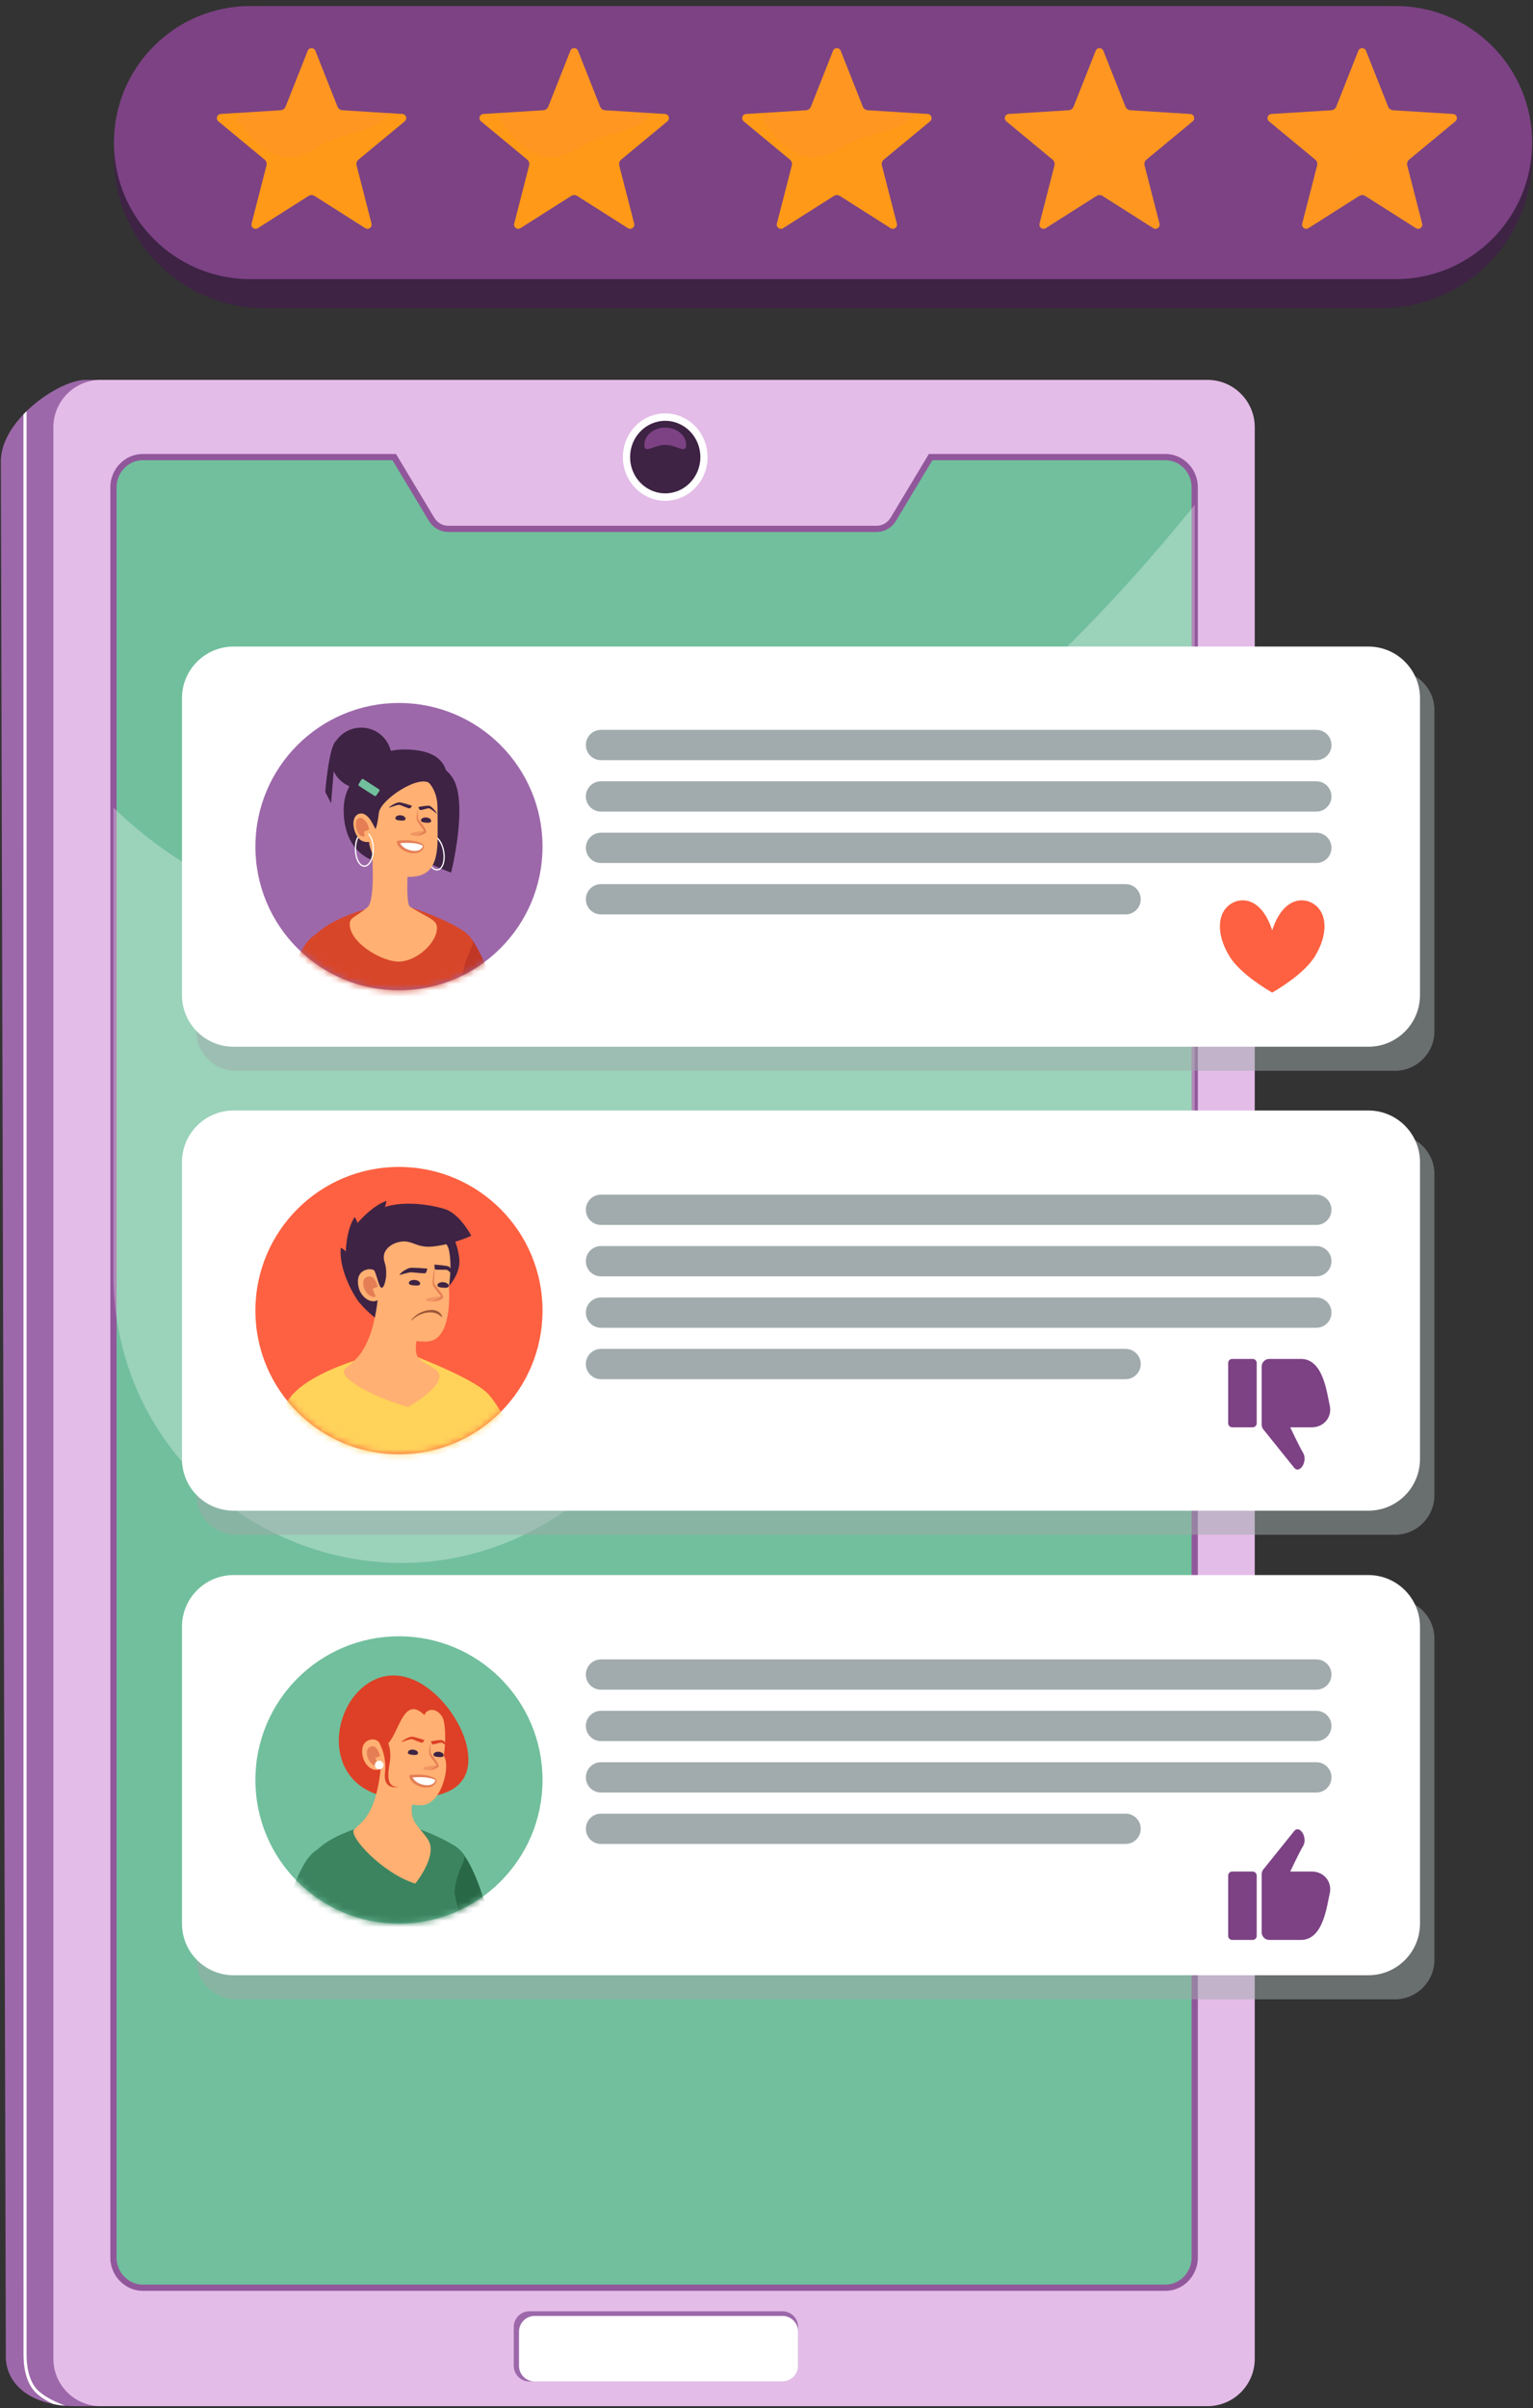 <svg width="244" height="383" viewBox="0 0 244 383" fill="none" xmlns="http://www.w3.org/2000/svg">
<rect x="0" y="0" width="244" height="383" fill="#333333" stroke="none"/>
<path d="M191.347 68.12V374.99C191.347 379.241 188.007 382.69 183.885 382.69H12.018C11.463 382.69 10.928 382.67 10.413 382.63C9.739 382.571 9.105 382.491 8.51 382.363C3.496 381.402 0.929 378.31 0.929 374.802L0.136 73.413C0.136 70.708 1.652 68.082 3.733 65.901L4.228 65.396C7.26 62.433 11.264 60.421 13.593 60.421H183.885C188.007 60.42 191.347 63.868 191.347 68.12Z" fill="#9D68AA"/>
<path d="M8.498 375.158V67.951C8.498 63.791 11.871 60.418 16.031 60.418H192.18C196.341 60.418 199.713 63.791 199.713 67.951V375.158C199.713 379.318 196.34 382.691 192.18 382.691H16.031C11.871 382.691 8.498 379.318 8.498 375.158Z" fill="#E4BCE8"/>
<path d="M124.538 378.769H84.269C82.889 378.769 81.772 377.651 81.772 376.273V370.097C81.772 368.718 82.891 367.6 84.269 367.6H124.538C125.917 367.6 127.035 368.718 127.035 370.097V376.273C127.035 377.651 125.917 378.769 124.538 378.769Z" fill="#9D68AA"/>
<path d="M124.538 378.769H85.106C83.727 378.769 82.609 377.651 82.609 376.273V370.836C82.609 369.457 83.727 368.34 85.106 368.34H124.538C125.917 368.34 127.035 369.458 127.035 370.836V376.273C127.035 377.651 125.917 378.769 124.538 378.769Z" fill="white"/>
<path d="M190.16 77.513V359.04C190.16 359.829 189.981 360.575 189.641 361.224C188.876 362.794 187.302 363.855 185.483 363.855H22.783C22.621 363.855 22.46 363.837 22.298 363.829C21.499 363.759 20.759 363.469 20.138 363.031C19.891 362.856 19.653 362.663 19.441 362.443C19.007 362.022 18.659 361.487 18.429 360.917C18.369 360.768 18.318 360.628 18.267 360.478C18.174 360.18 18.114 359.855 18.071 359.531C18.063 359.373 18.054 359.207 18.054 359.04V77.513C18.054 74.864 20.155 72.698 22.731 72.698H62.751L68.695 82.592C69.265 83.539 70.268 84.118 71.357 84.118H139.517C140.597 84.118 141.609 83.539 142.179 82.592L148.123 72.698H185.481C188.068 72.698 190.16 74.864 190.16 77.513Z" fill="#71BF9D" stroke="#91579B" stroke-width="0.991" stroke-miterlimit="10"/>
<g opacity="0.3">
<path d="M45.979 144.327C35.262 141.648 25.882 136.003 18.055 128.438V202.74C18.055 239.034 58.318 260.927 88.722 241.107C120.145 220.622 155.007 204.389 190.161 190.277V80.279C153.552 125.715 104.427 159.958 45.979 144.327Z" fill="white"/>
</g>
<path d="M10.412 382.63C9.738 382.571 9.104 382.491 8.509 382.363C7.379 381.838 6.289 381.174 5.566 380.401C4.387 379.152 3.762 377.131 3.743 374.564L3.733 65.901L4.228 65.396V374.426C4.228 376.933 4.813 378.885 5.923 380.065C6.964 381.163 8.837 382.045 10.412 382.63Z" fill="white"/>
<path d="M105.881 79.646C109.601 79.646 112.617 76.535 112.617 72.698C112.617 68.861 109.601 65.75 105.881 65.75C102.161 65.75 99.145 68.861 99.145 72.698C99.145 76.535 102.161 79.646 105.881 79.646Z" fill="white"/>
<path d="M105.881 78.467C108.971 78.467 111.475 75.884 111.475 72.698C111.475 69.512 108.971 66.929 105.881 66.929C102.792 66.929 100.287 69.512 100.287 72.698C100.287 75.884 102.792 78.467 105.881 78.467Z" fill="#3E2344"/>
<path d="M109.206 70.758C109.206 72.279 107.718 70.758 105.882 70.758C104.046 70.758 102.557 72.279 102.557 70.758C102.557 69.237 104.045 68.005 105.882 68.005C107.719 68.005 109.206 69.238 109.206 70.758Z" fill="#7C4284"/>
<path opacity="0.5" d="M222.019 106.66H37.553C34.078 106.66 31.261 109.477 31.261 112.952V164.016C31.261 167.491 34.078 170.308 37.553 170.308H222.019C225.494 170.308 228.311 167.491 228.311 164.016V112.953C228.311 109.478 225.494 106.66 222.019 106.66Z" fill="#A1ABAD"/>
<path d="M217.797 166.481H37.182C32.644 166.481 28.964 162.802 28.964 158.263V111.05C28.964 106.511 32.643 102.832 37.182 102.832H217.797C222.335 102.832 226.015 106.511 226.015 111.05V158.263C226.014 162.801 222.335 166.481 217.797 166.481Z" fill="white"/>
<path fill-rule="evenodd" clip-rule="evenodd" d="M202.49 147.968C204.243 142.54 207.748 142.54 209.5 144.073C211.253 145.606 211.253 148.672 209.5 151.738C208.273 154.038 205.118 156.337 202.49 157.87C199.861 156.337 196.706 154.037 195.48 151.738C193.727 148.672 193.727 145.606 195.48 144.073C197.232 142.539 200.737 142.539 202.49 147.968Z" fill="#FD6141"/>
<path d="M63.501 157.507C76.122 157.507 86.352 147.276 86.352 134.656C86.352 122.036 76.122 111.805 63.501 111.805C50.881 111.805 40.65 122.036 40.65 134.656C40.65 147.276 50.881 157.507 63.501 157.507Z" fill="#9D68AA"/>
<mask id="mask0_7_10153" style="mask-type:luminance" maskUnits="userSpaceOnUse" x="40" y="111" width="47" height="47">
<path d="M63.501 157.507C76.122 157.507 86.352 147.276 86.352 134.656C86.352 122.036 76.122 111.805 63.501 111.805C50.881 111.805 40.65 122.036 40.65 134.656C40.65 147.276 50.881 157.507 63.501 157.507Z" fill="white"/>
</mask>
<g mask="url(#mask0_7_10153)">
<path d="M75.249 149.617C78.73 154.667 81.167 166.805 82.35 173.341C83.153 177.778 77.529 179.414 75.46 175.408C72.926 170.502 69.88 160.784 67.759 154.047C66.378 149.658 71.642 144.384 75.249 149.617Z" fill="#C13725"/>
<path d="M57.488 125.429C60.169 125.429 62.341 123.256 62.341 120.576C62.341 117.896 60.169 115.723 57.488 115.723C54.808 115.723 52.635 117.896 52.635 120.576C52.635 123.256 54.808 125.429 57.488 125.429Z" fill="#3E2344"/>
<path d="M62.607 143.427C62.007 143.746 51.816 145.329 49.114 150.081C47.742 152.494 56.865 179.871 56.865 179.871C56.865 179.871 59.224 183.509 70.789 178.928C70.789 178.928 72.934 168.832 74.292 160.446C74.521 159.031 73.416 156.566 73.586 155.305C74.046 151.894 75.552 150.353 75.199 149.605C73.799 146.63 62.607 143.427 62.607 143.427Z" fill="#D8462A"/>
<path d="M63.024 120.64C63.024 120.64 65.872 123.53 65.91 127.321C65.948 131.113 65.207 134.489 66.121 135.779C67.035 137.069 71.806 138.786 71.806 138.786C71.806 138.786 74.609 127.576 72.017 123.677C69.359 119.68 63.024 120.64 63.024 120.64Z" fill="#3E2344"/>
<path d="M67.917 135.882C68.162 137.303 68.945 138.359 69.662 138.236C70.38 138.112 70.765 136.855 70.52 135.434C70.354 134.472 69.941 133.687 69.469 133.313C69.32 133.176 69.454 133.029 69.604 133.166C70.112 133.577 70.541 134.39 70.715 135.401C70.983 136.956 70.535 138.287 69.696 138.432C68.857 138.576 67.99 137.472 67.722 135.917C67.582 135.102 67.601 134.459 67.807 133.906C67.845 133.938 67.937 133.989 67.979 134.022C67.82 134.53 67.794 135.166 67.917 135.882Z" fill="white"/>
<path d="M70.066 129.813C70.066 134.552 67.128 137.404 62.706 137.404C57.049 137.404 54.7 133.56 54.7 128.82C54.7 124.081 58.285 121.232 62.706 121.232C67.127 121.232 70.066 123.085 70.066 129.813Z" fill="#3E2344"/>
<path d="M59.132 134.537C59.132 134.537 59.9 143.125 58.462 144.317C56.388 146.036 55.622 145.896 55.669 147.093C55.789 150.121 61.116 153.096 63.647 152.939C66.551 152.758 69.575 149.805 69.546 147.597C69.528 146.234 68.347 146.142 65.255 144.209C64.403 143.676 65.092 135.146 65.092 135.146L59.132 134.537Z" fill="#FFB072"/>
<path d="M69.632 128.411C69.632 125.406 67.871 123.091 64.945 123.084C62.803 123.079 57.963 123.719 59.227 128.626C59.466 129.554 59.417 130.301 59.28 130.971C59.234 130.877 59.197 130.79 59.143 130.691C58.854 130.158 57.871 128.87 56.842 129.585C55.813 130.301 56.267 132.56 57.236 133.471C57.596 133.81 58.21 133.987 58.743 133.9C58.747 133.944 58.748 133.987 58.753 134.033C59.139 137.013 62.166 139.466 64.951 139.466C67.736 139.466 69.429 138.435 69.626 134.23C69.695 132.776 69.632 128.411 69.632 128.411Z" fill="#FFB072"/>
<path d="M62.898 130.05C62.91 130.05 62.91 130.031 62.898 130.031C62.886 130.031 62.886 130.05 62.898 130.05Z" fill="#1E1C1C"/>
<path d="M68.452 124.629C69.241 125.369 70.066 128.523 70.066 128.523C70.066 128.523 74.458 120.22 66.08 119.294C59.451 118.561 57.284 122.163 57.503 125.341C57.704 128.273 59.77 131.855 59.77 131.855C59.77 131.855 60.077 131.328 60.295 129.318C60.53 127.147 66.806 123.085 68.452 124.629Z" fill="#3E2344"/>
<path d="M57.947 132.269L58.749 131.953C58.749 131.953 58.604 131.244 58.434 130.967C58.232 130.639 57.551 129.71 56.955 130.22C56.359 130.73 56.684 132.34 57.343 132.872C57.728 133.183 58.031 132.992 58.031 132.992L57.947 132.269Z" fill="#E57E55"/>
<path d="M57.156 125.012L59.586 126.575C59.688 126.641 59.824 126.614 59.894 126.514L60.363 125.84C60.436 125.735 60.408 125.59 60.3 125.521L57.835 123.926C57.729 123.857 57.586 123.889 57.52 123.997L57.085 124.703C57.021 124.808 57.053 124.946 57.156 125.012Z" fill="#71BF9D"/>
<path d="M48.542 150.282C45.061 155.332 42.624 167.47 41.44 174.006C40.637 178.443 46.261 180.079 48.33 176.073C50.864 171.167 53.91 161.449 56.031 154.712C57.414 150.323 52.15 145.048 48.542 150.282Z" fill="#D8462A"/>
<path d="M51.766 125.96C51.766 125.96 52.299 118.911 53.502 117.792L52.698 127.758L51.766 125.96Z" fill="#3E2344"/>
<path d="M56.678 135.04C56.678 136.482 57.27 137.656 57.999 137.656C58.727 137.656 59.32 136.482 59.32 135.04C59.32 134.064 59.045 133.221 58.644 132.771C58.52 132.611 58.678 132.488 58.802 132.649C59.233 133.14 59.518 134.014 59.518 135.04C59.518 136.618 58.851 137.854 57.999 137.854C57.147 137.854 56.48 136.618 56.48 135.04C56.48 134.213 56.608 133.583 56.904 133.073C56.936 133.111 57.018 133.177 57.054 133.216C56.812 133.69 56.678 134.313 56.678 135.04Z" fill="white"/>
<path d="M67.408 134.478C67.408 134.478 66.478 133.594 63.384 133.914C63.736 135.551 67.161 136.262 67.408 134.478Z" fill="white"/>
<path d="M67.324 134.506C67.116 134.401 66.744 134.247 66.433 134.195C66.106 134.128 65.773 134.077 65.436 134.063C64.763 134.029 64.083 134.053 63.407 134.131L63.599 133.867C63.782 134.585 64.583 135.087 65.363 135.254C65.757 135.348 66.178 135.372 66.553 135.259C66.93 135.178 67.245 134.836 67.324 134.506ZM67.492 134.448C67.482 135.004 67.108 135.387 66.659 135.562C66.21 135.728 65.732 135.727 65.28 135.65C64.828 135.561 64.392 135.39 64.005 135.122C63.625 134.856 63.274 134.466 63.17 133.959L63.169 133.953C63.145 133.836 63.22 133.723 63.337 133.699L63.362 133.695C64.059 133.636 64.766 133.601 65.469 133.695C65.82 133.736 66.171 133.8 66.51 133.91C66.859 134.043 67.156 134.122 67.492 134.448Z" fill="#E57E55"/>
<path d="M64.542 130.241C64.519 130.519 64.154 130.539 63.708 130.502C63.263 130.465 62.906 130.384 62.93 130.106C62.953 129.828 63.333 129.633 63.778 129.67C64.224 129.708 64.566 129.963 64.542 130.241Z" fill="#3E2344"/>
<path d="M68.622 130.583C68.599 130.861 68.234 130.881 67.789 130.844C67.344 130.807 66.987 130.726 67.01 130.448C67.033 130.17 67.413 129.975 67.858 130.012C68.304 130.049 68.646 130.305 68.622 130.583Z" fill="#3E2344"/>
<path d="M69.546 129.424C69.56 129.465 68.513 128.532 68.233 128.547C67.953 128.562 66.908 128.951 66.804 128.806C66.7 128.661 66.599 128.345 66.599 128.345C66.599 128.345 68.069 128.068 68.378 128.165C68.687 128.263 69.431 129.076 69.546 129.424Z" fill="#3E2344"/>
<path d="M61.899 128.47C61.877 128.507 63.284 127.93 63.634 128.019C63.984 128.108 65.109 128.677 65.258 128.559C65.407 128.442 65.575 128.152 65.575 128.152C65.575 128.152 63.931 127.595 63.532 127.611C63.131 127.627 62.089 128.153 61.899 128.47Z" fill="#3E2344"/>
<path opacity="0.5" d="M66.331 132.959C66.331 132.959 65.302 132.924 65.325 132.643C65.348 132.361 67.503 132.051 67.621 132.255C67.74 132.457 66.793 132.83 66.331 132.959Z" fill="#E57E55"/>
<path d="M66.508 128.679C66.508 128.679 66.207 129.969 66.361 130.433C66.516 130.897 67.46 131.944 67.481 132.165C67.501 132.386 66.411 132.927 66.331 132.959C66.251 132.991 67.885 132.741 67.837 132.233C67.789 131.725 66.574 130.453 66.531 130.204C66.487 129.956 66.508 128.679 66.508 128.679Z" fill="#E57E55"/>
</g>
<path d="M209.514 120.904H95.656C94.324 120.904 93.245 119.824 93.245 118.493C93.245 117.161 94.325 116.082 95.656 116.082H209.514C210.846 116.082 211.925 117.162 211.925 118.493C211.926 119.825 210.846 120.904 209.514 120.904Z" fill="#A1ABAD"/>
<path d="M209.514 129.082H95.656C94.324 129.082 93.245 128.002 93.245 126.671C93.245 125.339 94.325 124.26 95.656 124.26H209.514C210.846 124.26 211.925 125.34 211.925 126.671C211.926 128.003 210.846 129.082 209.514 129.082Z" fill="#A1ABAD"/>
<path d="M209.514 137.26H95.656C94.324 137.26 93.245 136.18 93.245 134.849C93.245 133.517 94.325 132.438 95.656 132.438H209.514C210.846 132.438 211.925 133.518 211.925 134.849C211.926 136.181 210.846 137.26 209.514 137.26Z" fill="#A1ABAD"/>
<path d="M179.154 145.438H95.656C94.324 145.438 93.245 144.358 93.245 143.027C93.245 141.695 94.325 140.616 95.656 140.616H179.154C180.486 140.616 181.565 141.696 181.565 143.027C181.566 144.359 180.486 145.438 179.154 145.438Z" fill="#A1ABAD"/>
<path opacity="0.5" d="M222.019 180.451H37.553C34.078 180.451 31.261 183.268 31.261 186.743V237.807C31.261 241.282 34.078 244.099 37.553 244.099H222.019C225.494 244.099 228.311 241.282 228.311 237.807V186.743C228.311 183.268 225.494 180.451 222.019 180.451Z" fill="#A1ABAD"/>
<path d="M217.797 240.27H37.182C32.644 240.27 28.964 236.591 28.964 232.052V184.839C28.964 180.3 32.643 176.621 37.182 176.621H217.797C222.335 176.621 226.015 180.3 226.015 184.839V232.053C226.014 236.591 222.335 240.27 217.797 240.27Z" fill="white"/>
<path d="M199.378 216.13H196.127C195.77 216.13 195.48 216.42 195.48 216.777V226.361C195.48 226.718 195.77 227.008 196.127 227.008H199.378C199.735 227.008 200.025 226.718 200.025 226.361V216.777C200.025 216.42 199.735 216.13 199.378 216.13Z" fill="#7C4284"/>
<path d="M208.79 227.008H205.361C205.361 227.008 206.815 230.092 207.404 231.062C208.213 232.394 206.826 234.619 205.915 233.355L201.08 227.342C200.906 227.126 200.811 226.857 200.811 226.579V217.347C200.811 216.675 201.356 216.13 202.028 216.13H207.063C210.595 216.13 211.167 221.417 211.651 223.542C212.056 225.317 210.772 227.008 208.79 227.008Z" fill="#7C4284"/>
<path d="M63.501 231.297C76.122 231.297 86.352 221.066 86.352 208.446C86.352 195.826 76.122 185.595 63.501 185.595C50.881 185.595 40.65 195.826 40.65 208.446C40.65 221.066 50.881 231.297 63.501 231.297Z" fill="#FD6141"/>
<mask id="mask1_7_10153" style="mask-type:luminance" maskUnits="userSpaceOnUse" x="40" y="185" width="47" height="47">
<path d="M63.501 231.297C76.122 231.297 86.352 221.066 86.352 208.446C86.352 195.826 76.122 185.595 63.501 185.595C50.881 185.595 40.65 195.826 40.65 208.446C40.65 221.066 50.881 231.297 63.501 231.297Z" fill="white"/>
</mask>
<g mask="url(#mask1_7_10153)">
<path d="M62.894 214.493C62.184 214.87 48.786 217.492 45.591 223.11C43.969 225.963 41.506 231.485 41.506 231.485C41.506 231.485 68.999 246.366 82.61 231.389C82.61 231.389 80.814 225.24 77.783 221.797C75.215 218.879 62.894 214.493 62.894 214.493Z" fill="#FFD25A"/>
</g>
<mask id="mask2_7_10153" style="mask-type:luminance" maskUnits="userSpaceOnUse" x="40" y="185" width="47" height="47">
<path d="M63.501 231.297C76.122 231.297 86.352 221.066 86.352 208.446C86.352 195.826 76.122 185.595 63.501 185.595C50.881 185.595 40.65 195.826 40.65 208.446C40.65 221.066 50.881 231.297 63.501 231.297Z" fill="white"/>
</mask>
<g mask="url(#mask2_7_10153)">
<path d="M73.099 200.134C72.693 196.422 70.072 190.744 61.175 192.365C61.15 192.37 61.128 192.376 61.103 192.381C61.473 191.628 61.496 191.001 61.496 191.001C59.502 191.711 57.663 193.641 56.911 194.507C56.713 193.926 56.45 193.572 56.45 193.572C55.3 195.301 55.081 197.938 55.041 199.029C54.614 198.625 54.243 198.433 54.243 198.433C53.955 201.045 55.373 204.634 57.102 207.063C60.18 210.674 62.425 211.027 62.425 211.027C62.425 211.027 65.096 209.587 67.094 208.247C69.091 206.906 73.505 203.846 73.099 200.134Z" fill="#3E2344"/>
<path d="M60.145 206.384C60.145 206.384 59.845 209.983 58.719 212.791C57.593 215.599 56.387 216.461 54.966 217.654C53.545 218.847 58.643 221.98 64.957 223.784C64.957 223.784 72.304 219.641 69.169 217.696C66.756 216.199 65.668 216.367 66.42 212.447C67.076 209.03 67.467 207.136 67.467 207.136L60.145 206.384Z" fill="#FFB072"/>
<path fill-rule="evenodd" clip-rule="evenodd" d="M60.256 206.711C60.256 206.711 59.969 209.109 60.993 210.137C62.017 211.165 63.846 213.59 68.028 213.359C72.21 213.128 71.441 204.613 71.441 204.613C71.441 204.613 72.023 201.397 71.44 198.755C70.857 196.113 65.331 194.729 60.831 196.023C60.831 196.023 59.539 197.184 60.035 202.375C60.035 202.375 59.205 201.432 57.899 202.104C56.908 202.613 56.804 203.82 57.14 204.957C57.544 206.321 59.051 207.496 60.256 206.711Z" fill="#FFB072"/>
<path d="M66.873 204.171C66.847 204.463 66.44 204.484 65.944 204.445C65.448 204.406 65.051 204.321 65.076 204.029C65.102 203.737 65.525 203.531 66.021 203.571C66.518 203.61 66.899 203.878 66.873 204.171Z" fill="#3E2344"/>
<path d="M71.419 204.53C71.393 204.822 70.986 204.843 70.49 204.804C69.994 204.765 69.597 204.68 69.622 204.388C69.648 204.096 70.071 203.89 70.567 203.93C71.064 203.969 71.445 204.237 71.419 204.53Z" fill="#3E2344"/>
<path d="M63.587 202.774C63.572 202.817 64.999 202.351 65.452 202.356C65.904 202.361 67.612 202.618 67.756 202.462C67.899 202.305 68.012 201.764 68.012 201.764C68.012 201.764 65.686 201.55 65.206 201.664C64.727 201.78 63.717 202.402 63.587 202.774Z" fill="#3E2344"/>
<path opacity="0.5" d="M68.866 207.029C68.866 207.029 67.719 206.993 67.745 206.696C67.771 206.4 70.172 206.074 70.304 206.287C70.436 206.502 69.381 206.894 68.866 207.029Z" fill="#E57E55"/>
<path d="M69.225 201.103C69.225 201.103 68.728 203.883 68.9 204.372C69.072 204.86 70.125 205.961 70.147 206.194C70.17 206.427 68.955 206.996 68.865 207.029C68.776 207.063 70.596 206.799 70.543 206.266C70.49 205.732 69.136 204.393 69.087 204.132C69.039 203.87 69.225 201.103 69.225 201.103Z" fill="#E57E55"/>
<path d="M72.007 202.712C72.011 202.757 71.395 202.016 71.087 201.961C70.779 201.906 69.299 202.025 69.225 201.851C69.151 201.677 69.155 201.128 69.155 201.128C69.155 201.128 71.132 201.269 71.44 201.446C71.748 201.623 71.974 202.328 72.007 202.712Z" fill="#3E2344"/>
<path d="M65.474 209.937C66.043 209.185 66.896 208.652 67.836 208.443C68.298 208.349 68.802 208.276 69.298 208.412C69.777 208.545 70.249 208.909 70.361 209.405C70.367 209.434 70.35 209.462 70.321 209.468C70.302 209.472 70.283 209.465 70.271 209.452C69.953 209.118 69.598 208.918 69.187 208.817C68.788 208.694 68.343 208.7 67.901 208.771C67.027 208.913 66.186 209.347 65.539 209.987C65.525 210.005 65.499 210.007 65.481 209.993C65.465 209.98 65.464 209.954 65.474 209.937Z" fill="#9D5637"/>
<path d="M59.79 206.209L59.299 204.975L60.137 204.647C60.137 204.647 59.593 202.34 58.231 203.191C57.112 203.89 58.392 206.678 59.79 206.209Z" fill="#E57E55"/>
<path d="M60.882 204.771C61.239 204.544 61.824 202.585 61.201 200.702C60.643 199.014 62.105 197.975 63.048 197.664C65.499 196.855 65.974 198.541 68.85 198.255C72.055 197.936 75.008 196.547 75.008 196.547C75.008 196.547 73.224 193.078 70.829 192.304C68.434 191.53 62.701 190.63 59.652 192.768C57.656 194.167 56.24 198.727 58.883 201.045C60.088 202.1 60.201 205.206 60.882 204.771Z" fill="#3E2344"/>
</g>
<path d="M209.514 194.823H95.656C94.324 194.823 93.245 193.743 93.245 192.412C93.245 191.08 94.325 190.001 95.656 190.001H209.514C210.846 190.001 211.925 191.081 211.925 192.412C211.926 193.743 210.846 194.823 209.514 194.823Z" fill="#A1ABAD"/>
<path d="M209.514 203H95.656C94.324 203 93.245 201.92 93.245 200.589C93.245 199.257 94.325 198.178 95.656 198.178H209.514C210.846 198.178 211.925 199.258 211.925 200.589C211.926 201.921 210.846 203 209.514 203Z" fill="#A1ABAD"/>
<path d="M209.514 211.178H95.656C94.324 211.178 93.245 210.098 93.245 208.767C93.245 207.435 94.325 206.356 95.656 206.356H209.514C210.846 206.356 211.925 207.436 211.925 208.767C211.926 210.099 210.846 211.178 209.514 211.178Z" fill="#A1ABAD"/>
<path d="M179.154 219.356H95.656C94.324 219.356 93.245 218.276 93.245 216.945C93.245 215.613 94.325 214.534 95.656 214.534H179.154C180.486 214.534 181.565 215.614 181.565 216.945C181.566 218.277 180.486 219.356 179.154 219.356Z" fill="#A1ABAD"/>
<path opacity="0.5" d="M222.019 254.336H37.553C34.078 254.336 31.261 257.153 31.261 260.628V311.692C31.261 315.167 34.078 317.984 37.553 317.984H222.019C225.494 317.984 228.311 315.167 228.311 311.692V260.628C228.311 257.153 225.494 254.336 222.019 254.336Z" fill="#A1ABAD"/>
<path d="M217.797 314.156H37.182C32.644 314.156 28.964 310.477 28.964 305.938V258.725C28.964 254.186 32.643 250.507 37.182 250.507H217.797C222.335 250.507 226.015 254.186 226.015 258.725V305.938C226.014 310.476 222.335 314.156 217.797 314.156Z" fill="white"/>
<path d="M199.378 308.539H196.127C195.77 308.539 195.48 308.249 195.48 307.892V298.309C195.48 297.952 195.77 297.662 196.127 297.662H199.378C199.735 297.662 200.025 297.952 200.025 298.309V307.892C200.025 308.249 199.735 308.539 199.378 308.539Z" fill="#7C4284"/>
<path d="M208.79 297.661H205.361C205.361 297.661 206.815 294.577 207.404 293.607C208.213 292.275 206.826 290.05 205.915 291.314L201.08 297.326C200.906 297.542 200.811 297.811 200.811 298.089V307.321C200.811 307.993 201.356 308.538 202.028 308.538H207.063C210.595 308.538 211.167 303.251 211.651 301.126C212.056 299.353 210.772 297.661 208.79 297.661Z" fill="#7C4284"/>
<path d="M63.501 305.95C76.122 305.95 86.352 295.719 86.352 283.099C86.352 270.479 76.122 260.248 63.501 260.248C50.881 260.248 40.65 270.479 40.65 283.099C40.65 295.719 50.881 305.95 63.501 305.95Z" fill="#71BF9D"/>
<mask id="mask3_7_10153" style="mask-type:luminance" maskUnits="userSpaceOnUse" x="40" y="260" width="47" height="46">
<path d="M63.501 305.95C76.122 305.95 86.352 295.719 86.352 283.099C86.352 270.479 76.122 260.248 63.501 260.248C50.881 260.248 40.65 270.479 40.65 283.099C40.65 295.719 50.881 305.95 63.501 305.95Z" fill="white"/>
</mask>
<g mask="url(#mask3_7_10153)">
<path d="M73.939 295.152C77.208 299.894 79.496 311.291 80.607 317.428C81.361 321.594 76.08 323.131 74.137 319.369C71.758 314.762 68.898 305.638 66.906 299.312C65.608 295.191 70.551 290.238 73.939 295.152Z" fill="#286846"/>
<path d="M62.068 289.339C61.504 289.638 51.936 291.125 49.398 295.587C48.11 297.853 56.676 323.559 56.676 323.559C56.676 323.559 58.891 326.975 69.75 322.674C69.75 322.674 71.764 313.195 73.039 305.32C73.254 303.992 72.216 301.677 72.376 300.493C72.808 297.29 74.222 295.843 73.891 295.141C72.577 292.347 62.068 289.339 62.068 289.339Z" fill="#3C8460"/>
<path d="M48.861 295.776C45.592 300.518 43.304 311.915 42.193 318.052C41.439 322.218 46.72 323.755 48.663 319.993C51.042 315.386 53.902 306.262 55.894 299.936C57.192 295.815 52.249 290.862 48.861 295.776Z" fill="#3C8460"/>
</g>
<mask id="mask4_7_10153" style="mask-type:luminance" maskUnits="userSpaceOnUse" x="40" y="260" width="47" height="46">
<path d="M63.501 305.95C76.122 305.95 86.352 295.719 86.352 283.099C86.352 270.479 76.122 260.248 63.501 260.248C50.881 260.248 40.65 270.479 40.65 283.099C40.65 295.719 50.881 305.95 63.501 305.95Z" fill="white"/>
</mask>
<g mask="url(#mask4_7_10153)">
<path d="M73.85 276.211C71.788 270.562 65.372 264.212 59.377 267.267C51.179 271.443 50.624 289.089 69.066 285.632C76.194 284.295 74.621 278.324 73.85 276.211Z" fill="#DD4026"/>
<path d="M60.592 281.257C60.592 281.257 60.349 284.341 59.439 286.747C58.528 289.153 57.552 289.892 56.403 290.914C55.254 291.936 60.991 298.03 66.098 299.575C66.098 299.575 69.802 295.062 68.103 292.547C66.404 290.032 65.059 289.81 65.667 286.452C66.197 283.525 66.514 281.901 66.514 281.901L60.592 281.257Z" fill="#FFB072"/>
<path fill-rule="evenodd" clip-rule="evenodd" d="M60.592 281.257C60.592 281.257 61.42 287.529 67.313 287.085C70.272 286.862 71.785 280.789 70.63 279.262C70.63 279.262 71.153 276.204 70.629 273.693C70.106 271.181 65.147 269.866 61.109 271.096C61.109 271.096 59.949 272.2 60.395 277.135C60.395 277.135 59.65 276.239 58.478 276.877C57.589 277.361 57.495 278.508 57.797 279.589C58.159 280.885 59.511 282.003 60.592 281.257Z" fill="#FFB072"/>
<path d="M69.396 283.077C69.396 283.077 68.466 282.192 65.372 282.513C65.724 284.15 69.149 284.862 69.396 283.077Z" fill="white"/>
<path d="M69.312 283.106C69.104 283.001 68.732 282.847 68.421 282.795C68.094 282.728 67.761 282.677 67.424 282.663C66.751 282.629 66.071 282.653 65.396 282.731L65.587 282.467C65.77 283.185 66.571 283.687 67.351 283.854C67.745 283.948 68.166 283.972 68.541 283.859C68.918 283.778 69.233 283.437 69.312 283.106ZM69.48 283.048C69.47 283.604 69.096 283.987 68.647 284.162C68.198 284.328 67.72 284.326 67.268 284.25C66.816 284.161 66.38 283.99 65.993 283.722C65.613 283.456 65.262 283.066 65.158 282.559L65.157 282.553C65.133 282.436 65.208 282.323 65.325 282.299L65.35 282.295C66.047 282.236 66.754 282.201 67.457 282.295C67.808 282.336 68.159 282.4 68.498 282.51C68.848 282.643 69.144 282.722 69.48 283.048Z" fill="#E57E55"/>
<path d="M66.531 278.842C66.507 279.12 66.142 279.14 65.698 279.103C65.252 279.066 64.895 278.985 64.918 278.707C64.942 278.429 65.322 278.234 65.766 278.271C66.213 278.308 66.555 278.564 66.531 278.842Z" fill="#3E2344"/>
<path d="M70.61 279.183C70.587 279.461 70.222 279.481 69.777 279.444C69.332 279.407 68.975 279.326 68.998 279.048C69.021 278.77 69.401 278.575 69.846 278.612C70.292 278.65 70.634 278.905 70.61 279.183Z" fill="#3E2344"/>
<path d="M71.534 278.024C71.548 278.065 70.501 277.132 70.221 277.147C69.94 277.162 68.896 277.551 68.792 277.406C68.688 277.261 68.587 276.945 68.587 276.945C68.587 276.945 70.057 276.668 70.366 276.765C70.675 276.863 71.419 277.676 71.534 278.024Z" fill="#DD4026"/>
<path d="M63.888 277.07C63.865 277.107 65.272 276.53 65.623 276.619C65.972 276.708 67.097 277.277 67.246 277.159C67.394 277.042 67.562 276.752 67.562 276.752C67.562 276.752 65.918 276.195 65.519 276.211C65.12 276.228 64.078 276.753 63.888 277.07Z" fill="#DD4026"/>
<path opacity="0.5" d="M68.319 281.559C68.319 281.559 67.29 281.524 67.313 281.243C67.337 280.961 69.491 280.651 69.609 280.855C69.728 281.057 68.781 281.43 68.319 281.559Z" fill="#E57E55"/>
<path d="M68.496 277.279C68.496 277.279 68.195 278.569 68.35 279.033C68.504 279.497 69.448 280.544 69.469 280.765C69.49 280.986 68.4 281.527 68.32 281.559C68.24 281.591 69.874 281.341 69.826 280.833C69.778 280.326 68.562 279.053 68.519 278.804C68.475 278.556 68.496 277.279 68.496 277.279Z" fill="#E57E55"/>
<path d="M60.174 280.78L59.734 279.607L60.486 279.295C60.486 279.295 59.998 277.102 58.775 277.911C57.77 278.575 58.919 281.225 60.174 280.78Z" fill="#E57E55"/>
<path d="M60.358 281.409C60.739 281.409 61.047 281.1 61.047 280.719C61.047 280.338 60.739 280.029 60.358 280.029C59.976 280.029 59.667 280.338 59.667 280.719C59.667 281.1 59.976 281.409 60.358 281.409Z" fill="white"/>
<path d="M60.129 276.744C58.751 275.042 57.564 273 59.863 270.629C61.147 269.305 62.433 267.93 67.119 269.297C71.805 270.664 71.018 274.546 71.018 274.546C70.061 271.074 67.78 271.745 67.562 272.796C64.302 269.54 63.542 275.434 61.805 277.239C62.072 278.052 62.254 279.111 62.029 280.351C61.458 283.489 62.063 284.256 63.444 284.181C63.444 284.181 60.936 284.879 61.278 281.915C61.619 278.952 60.129 276.744 60.129 276.744Z" fill="#DD4026"/>
</g>
<path d="M209.514 268.741H95.656C94.324 268.741 93.245 267.661 93.245 266.33C93.245 264.998 94.325 263.919 95.656 263.919H209.514C210.846 263.919 211.925 264.999 211.925 266.33C211.926 267.661 210.846 268.741 209.514 268.741Z" fill="#A1ABAD"/>
<path d="M209.514 276.919H95.656C94.324 276.919 93.245 275.839 93.245 274.508C93.245 273.176 94.325 272.097 95.656 272.097H209.514C210.846 272.097 211.925 273.177 211.925 274.508C211.926 275.839 210.846 276.919 209.514 276.919Z" fill="#A1ABAD"/>
<path d="M209.514 285.096H95.656C94.324 285.096 93.245 284.016 93.245 282.685C93.245 281.353 94.325 280.274 95.656 280.274H209.514C210.846 280.274 211.925 281.354 211.925 282.685C211.926 284.017 210.846 285.096 209.514 285.096Z" fill="#A1ABAD"/>
<path d="M179.154 293.274H95.656C94.324 293.274 93.245 292.194 93.245 290.863C93.245 289.531 94.325 288.452 95.656 288.452H179.154C180.486 288.452 181.565 289.532 181.565 290.863C181.566 292.195 180.486 293.274 179.154 293.274Z" fill="#A1ABAD"/>
<path d="M219.831 49.022H42.169C28.896 49.022 18.136 38.262 18.136 24.989C18.136 11.716 28.896 0.956 42.169 0.956H219.831C233.104 0.956 243.864 11.716 243.864 24.989C243.864 38.262 233.104 49.022 219.831 49.022Z" fill="#3E2344"/>
<path d="M222.144 44.397H39.857C27.861 44.397 18.137 34.672 18.137 22.677C18.137 10.681 27.862 0.957 39.857 0.957H222.144C234.14 0.957 243.864 10.682 243.864 22.677C243.864 34.672 234.14 44.397 222.144 44.397Z" fill="#7C4284"/>
<path d="M50.196 8.072L53.713 16.957C53.843 17.286 54.152 17.511 54.506 17.533L64.043 18.133C64.635 18.17 64.877 18.913 64.419 19.292L57.056 25.383C56.783 25.609 56.665 25.972 56.753 26.315L59.13 35.571C59.278 36.146 58.646 36.605 58.144 36.287L50.076 31.166C49.777 30.976 49.395 30.976 49.096 31.166L41.028 36.287C40.527 36.605 39.895 36.146 40.042 35.571L42.419 26.315C42.507 25.972 42.389 25.609 42.116 25.383L34.753 19.292C34.296 18.914 34.537 18.171 35.129 18.133L44.666 17.533C45.019 17.511 45.328 17.286 45.459 16.957L48.977 8.072C49.196 7.52 49.977 7.52 50.196 8.072Z" fill="#FF9621"/>
<path opacity="0.3" d="M64.42 19.291C64.877 18.913 64.636 18.17 64.044 18.132L61.929 17.999C61.899 18.06 61.863 18.12 61.817 18.181C59.539 21.371 54.273 20.874 50.172 23.608C45.16 26.798 41.313 24.105 38.124 19.548C37.411 18.835 37.676 18.332 38.37 17.928L35.131 18.132C34.539 18.169 34.297 18.912 34.755 19.291L42.118 25.382C42.391 25.608 42.509 25.971 42.421 26.314L40.044 35.57C39.896 36.145 40.528 36.604 41.03 36.286L49.098 31.165C49.397 30.975 49.779 30.975 50.078 31.165L58.146 36.286C58.647 36.604 59.279 36.145 59.132 35.57L56.755 26.314C56.667 25.971 56.785 25.608 57.058 25.382L64.42 19.291Z" fill="#FFA200"/>
<path d="M92.002 8.072L95.519 16.957C95.649 17.286 95.958 17.511 96.312 17.533L105.849 18.133C106.441 18.17 106.683 18.913 106.225 19.292L98.862 25.383C98.589 25.609 98.471 25.972 98.559 26.315L100.936 35.571C101.084 36.146 100.452 36.605 99.95 36.287L91.882 31.166C91.583 30.976 91.201 30.976 90.902 31.166L82.834 36.287C82.333 36.605 81.701 36.146 81.848 35.571L84.225 26.315C84.313 25.972 84.195 25.609 83.922 25.383L76.559 19.292C76.102 18.914 76.343 18.171 76.935 18.133L86.472 17.533C86.825 17.511 87.134 17.286 87.265 16.957L90.783 8.072C91.002 7.52 91.783 7.52 92.002 8.072Z" fill="#FF9621"/>
<path opacity="0.3" d="M106.226 19.291C106.683 18.913 106.442 18.17 105.85 18.132L103.735 17.999C103.705 18.06 103.669 18.12 103.623 18.181C101.345 21.371 96.079 20.874 91.978 23.608C86.966 26.798 83.119 24.105 79.93 19.548C79.217 18.835 79.482 18.332 80.176 17.928L76.937 18.132C76.345 18.169 76.103 18.912 76.561 19.291L83.924 25.382C84.197 25.608 84.315 25.971 84.227 26.314L81.85 35.57C81.702 36.145 82.334 36.604 82.836 36.286L90.904 31.165C91.203 30.975 91.585 30.975 91.884 31.165L99.952 36.286C100.453 36.604 101.085 36.145 100.938 35.57L98.561 26.314C98.473 25.971 98.591 25.608 98.864 25.382L106.226 19.291Z" fill="#FFA200"/>
<path d="M133.808 8.072L137.326 16.957C137.456 17.286 137.765 17.511 138.119 17.533L147.656 18.133C148.249 18.17 148.49 18.913 148.033 19.292L140.669 25.383C140.396 25.609 140.278 25.972 140.366 26.315L142.743 35.571C142.891 36.146 142.259 36.605 141.758 36.287L133.69 31.166C133.391 30.976 133.009 30.976 132.71 31.166L124.642 36.287C124.141 36.605 123.509 36.146 123.657 35.571L126.034 26.315C126.122 25.972 126.004 25.609 125.731 25.383L118.368 19.292C117.911 18.914 118.152 18.171 118.744 18.133L128.281 17.533C128.635 17.511 128.943 17.286 129.074 16.957L132.591 8.072C132.808 7.52 133.589 7.52 133.808 8.072Z" fill="#FF9621"/>
<path opacity="0.3" d="M148.032 19.291C148.489 18.913 148.248 18.17 147.655 18.132L145.54 17.999C145.51 18.06 145.474 18.12 145.428 18.181C143.15 21.371 137.884 20.874 133.783 23.608C128.771 26.798 124.924 24.105 121.735 19.548C121.022 18.835 121.287 18.332 121.981 17.928L118.742 18.132C118.15 18.169 117.908 18.912 118.366 19.291L125.729 25.382C126.002 25.608 126.12 25.971 126.032 26.314L123.655 35.57C123.507 36.145 124.139 36.604 124.64 36.286L132.708 31.165C133.007 30.975 133.389 30.975 133.688 31.165L141.756 36.286C142.257 36.604 142.889 36.145 142.741 35.57L140.364 26.314C140.276 25.971 140.394 25.608 140.667 25.382L148.032 19.291Z" fill="#FFA200"/>
<path d="M175.614 8.072L179.131 16.957C179.261 17.286 179.57 17.511 179.924 17.533L189.461 18.133C190.054 18.17 190.295 18.913 189.838 19.292L182.474 25.383C182.201 25.609 182.083 25.972 182.171 26.315L184.548 35.571C184.696 36.146 184.064 36.605 183.562 36.287L175.494 31.166C175.195 30.976 174.813 30.976 174.514 31.166L166.446 36.287C165.945 36.605 165.313 36.146 165.461 35.571L167.838 26.315C167.926 25.972 167.808 25.609 167.535 25.383L160.172 19.292C159.715 18.914 159.956 18.171 160.548 18.133L170.085 17.533C170.439 17.511 170.747 17.286 170.878 16.957L174.396 8.072C174.614 7.52 175.395 7.52 175.614 8.072Z" fill="#FF9621"/>
<path opacity="0.3" d="M189.838 19.291C190.295 18.913 190.054 18.17 189.461 18.132L187.346 17.999C187.316 18.06 187.28 18.12 187.234 18.181C184.956 21.371 179.69 20.874 175.589 23.608C170.577 26.798 166.73 24.105 163.54 19.548C162.827 18.835 163.092 18.332 163.786 17.928L160.547 18.132C159.955 18.169 159.713 18.912 160.171 19.291L167.534 25.382C167.807 25.608 167.925 25.971 167.837 26.314L165.46 35.57C165.312 36.145 165.944 36.604 166.445 36.286L174.513 31.165C174.812 30.975 175.194 30.975 175.493 31.165L183.561 36.286C184.062 36.604 184.694 36.145 184.547 35.57L182.17 26.314C182.082 25.971 182.2 25.608 182.473 25.382L189.838 19.291Z" fill="#FF9621"/>
<path d="M217.42 8.072L220.938 16.957C221.068 17.286 221.377 17.511 221.731 17.533L231.268 18.133C231.86 18.17 232.102 18.913 231.645 19.292L224.281 25.383C224.008 25.609 223.89 25.972 223.978 26.315L226.355 35.571C226.503 36.146 225.871 36.605 225.37 36.287L217.302 31.166C217.003 30.976 216.621 30.976 216.322 31.166L208.254 36.287C207.753 36.605 207.121 36.146 207.269 35.571L209.646 26.315C209.734 25.972 209.616 25.609 209.343 25.383L201.98 19.292C201.523 18.914 201.764 18.171 202.356 18.133L211.893 17.533C212.247 17.511 212.555 17.286 212.686 16.957L216.203 8.072C216.42 7.52 217.201 7.52 217.42 8.072Z" fill="#FF9621"/>
<path opacity="0.3" d="M231.644 19.291C232.101 18.913 231.86 18.17 231.267 18.132L229.152 17.999C229.122 18.06 229.086 18.12 229.04 18.181C226.762 21.371 221.496 20.874 217.395 23.608C212.383 26.798 208.536 24.105 205.347 19.548C204.634 18.835 204.899 18.332 205.593 17.928L202.354 18.132C201.762 18.169 201.52 18.912 201.978 19.291L209.341 25.382C209.614 25.608 209.732 25.971 209.644 26.314L207.267 35.57C207.119 36.145 207.751 36.604 208.252 36.286L216.32 31.165C216.619 30.975 217.001 30.975 217.3 31.165L225.368 36.286C225.869 36.604 226.501 36.145 226.353 35.57L223.976 26.314C223.888 25.971 224.006 25.608 224.279 25.382L231.644 19.291Z" fill="#FF9621"/>
</svg>
